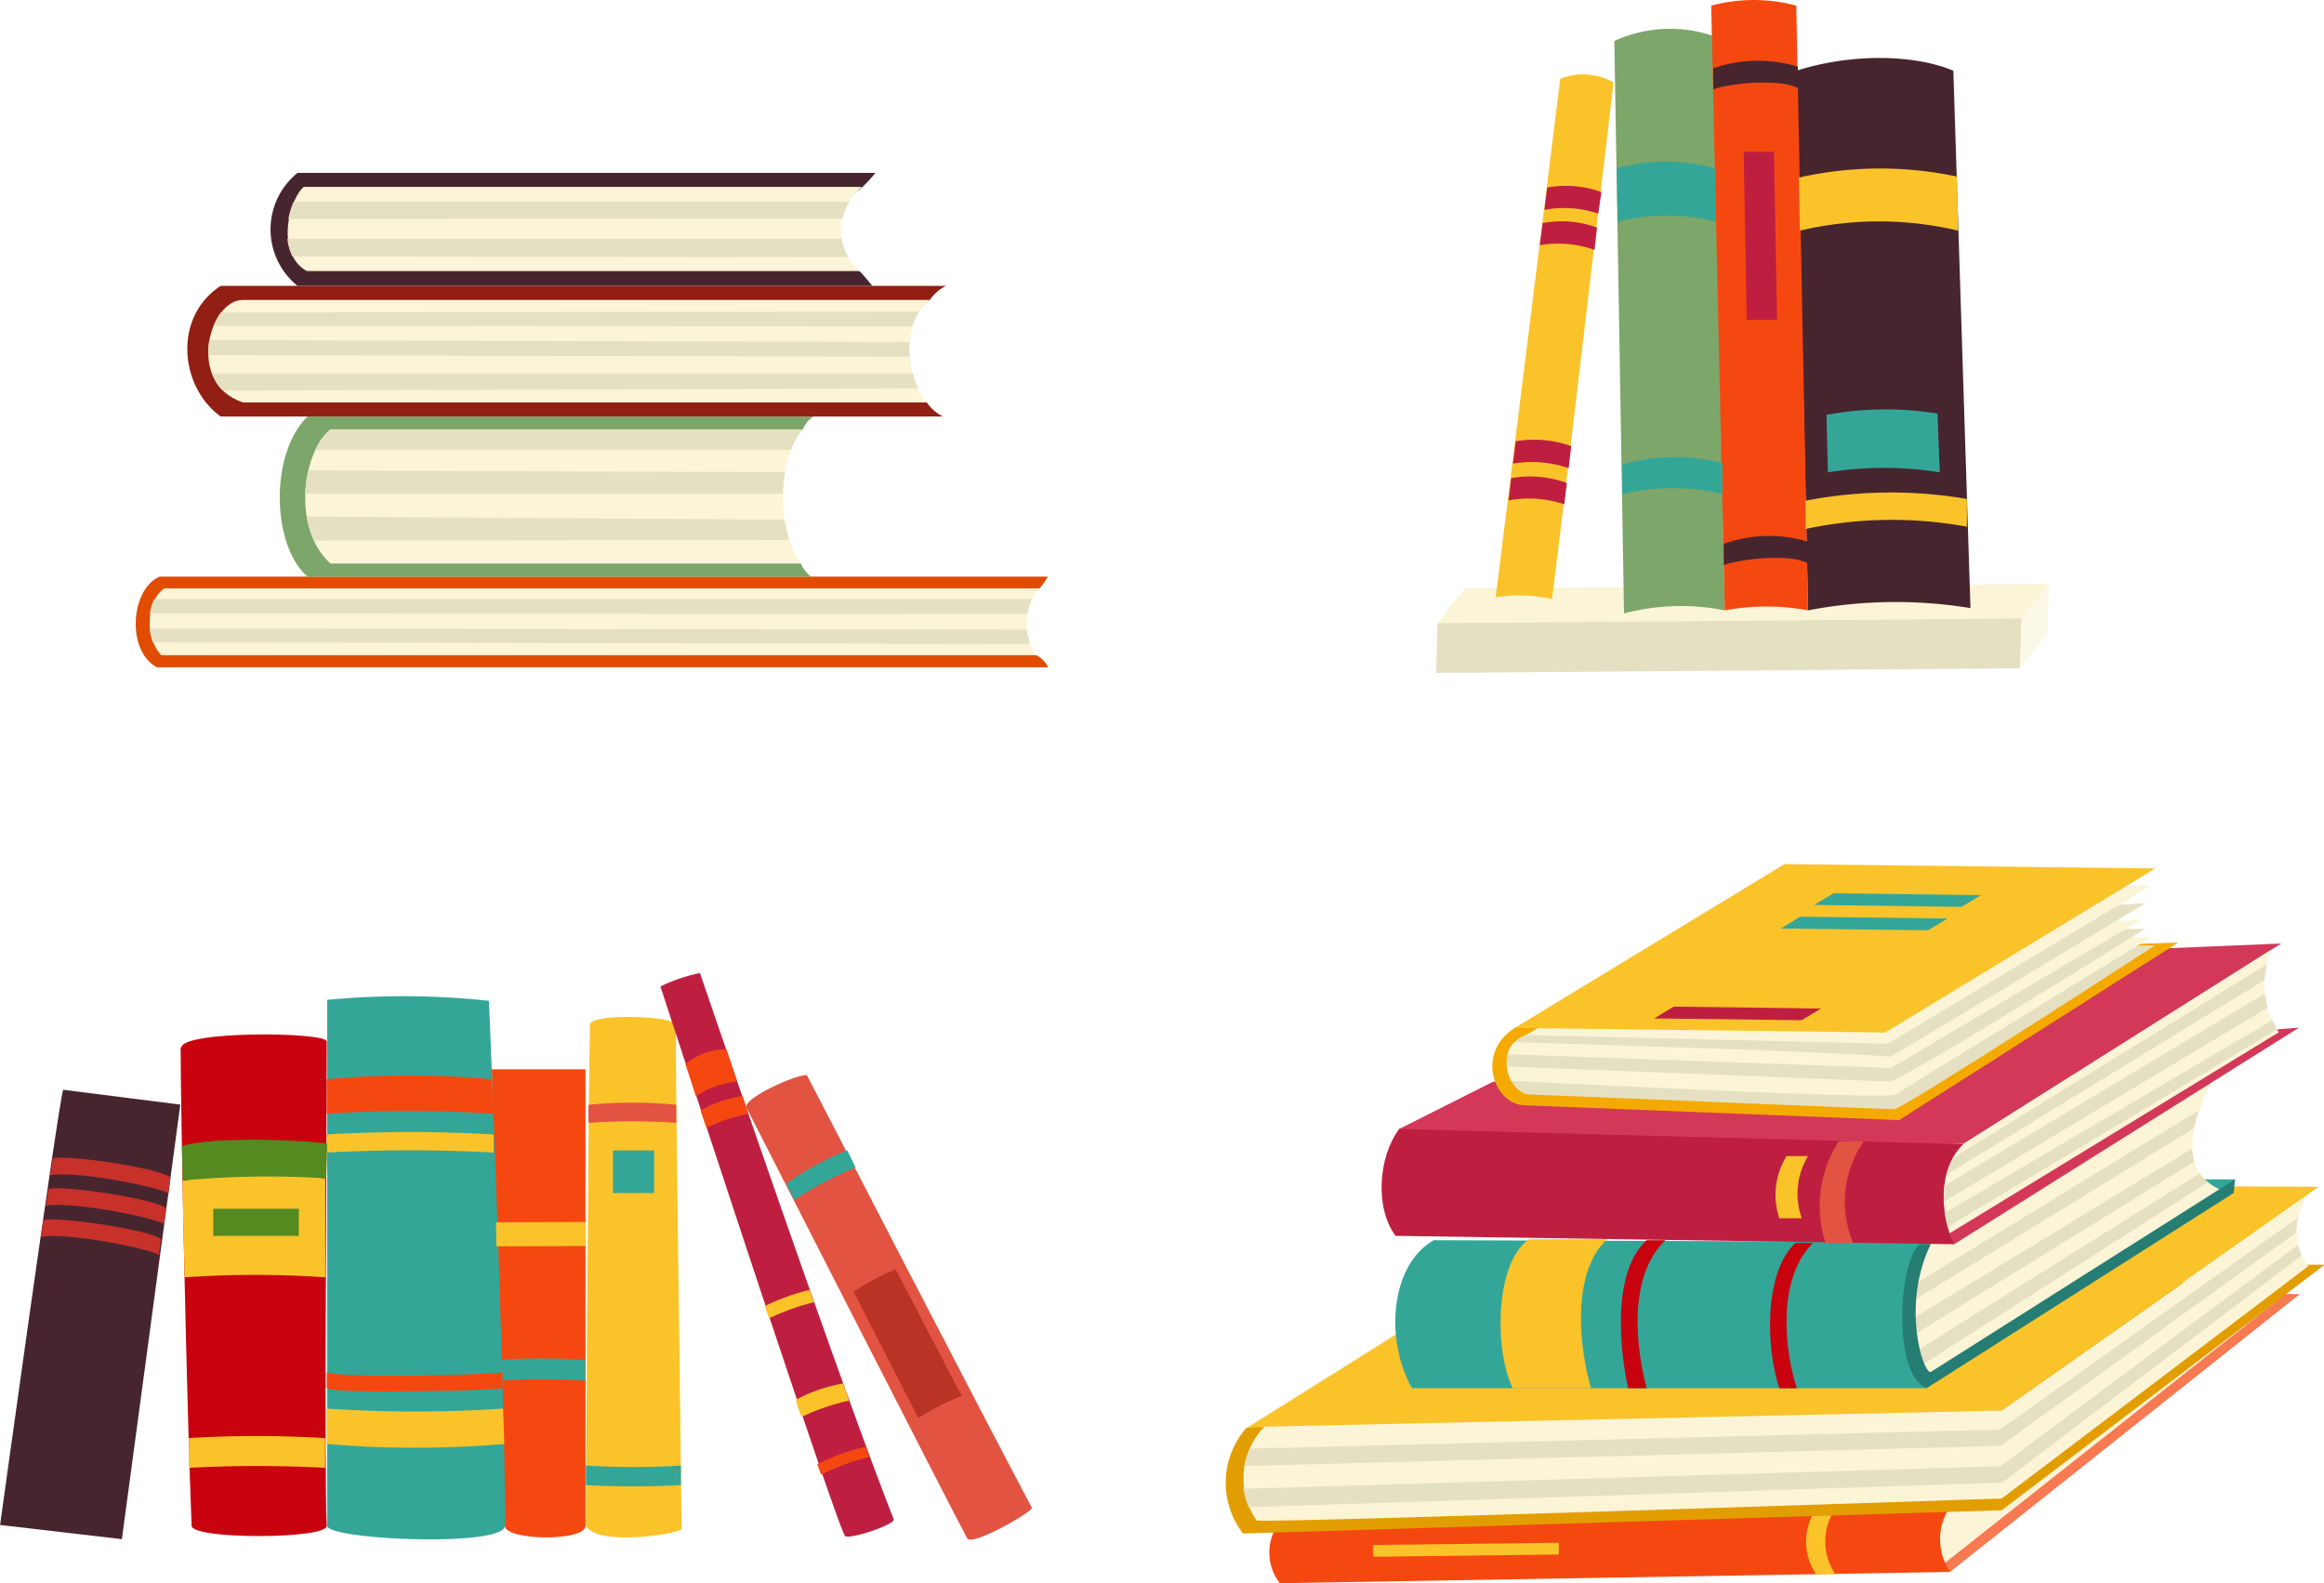 <svg xmlns="http://www.w3.org/2000/svg" viewBox="0 0 143.96 98.07"><defs><style>.cls-1{fill:#47252f;}.cls-1,.cls-10,.cls-11,.cls-12,.cls-14,.cls-15,.cls-16,.cls-18,.cls-19,.cls-2,.cls-20,.cls-21,.cls-22,.cls-23,.cls-3,.cls-4,.cls-5,.cls-6,.cls-7,.cls-8,.cls-9{fill-rule:evenodd;}.cls-2{fill:#fcf4d6;}.cls-3{fill:#e6e0c3;}.cls-4{fill:#e14c00;}.cls-5{fill:#921f13;}.cls-6{fill:#7da66a;}.cls-7{fill:#f54811;}.cls-13,.cls-8{fill:#34a698;}.cls-9{fill:#fac32a;}.cls-10{fill:#be1f41;}.cls-11{fill:#e25341;}.cls-12{fill:#ba3425;}.cls-14{fill:#c7312a;}.cls-15{fill:#c8030f;}.cls-16,.cls-17{fill:#548a20;}.cls-18{fill:#f77a52;}.cls-19{fill:#e29e00;}.cls-20{fill:#257d73;}.cls-21{fill:#d33859;}.cls-22{fill:#f4aa00;}.cls-23{fill:#fcf8e8;}</style></defs><g id="Слой_2" data-name="Слой 2"><g id="Слой_1-2" data-name="Слой 1"><path class="cls-1" d="M53.25,16.79c.35.38.51.59.79.92H18.43a4.5,4.5,0,0,1,0-7h35.8a10.17,10.17,0,0,1-.84.91,3.17,3.17,0,0,0-.14,5.21Z"/><path class="cls-2" d="M53.25,16.79H19c-1.91-1.08-1.14-4.35-.19-5.21H53.39a3.39,3.39,0,0,0-.14,5.21Z"/><path class="cls-3" d="M18.12,15.89a3.11,3.11,0,0,1-.32-1.11H52.14a3.1,3.1,0,0,0,.4,1.15Zm-.26-2.33a5.37,5.37,0,0,1,.33-1.07H52.63a3.14,3.14,0,0,0-.44,1.06Z"/><path class="cls-4" d="M64.18,40.59a1.56,1.56,0,0,1,.75.75H9.73c-1.92-1-1.65-4.86.17-5.62h55a2.94,2.94,0,0,1-.52.73c-2.68,1.23-2.65,3-.23,4.14Z"/><path class="cls-2" d="M64.18,40.59H10c-1-1-1-3.34.19-4.14H64.41a3.45,3.45,0,0,0-.23,4.14Z"/><path class="cls-3" d="M9.46,39.79a3.47,3.47,0,0,1-.19-.86L63.61,39a3.51,3.51,0,0,0,.21.89ZM9.28,38a3.55,3.55,0,0,1,.27-.89l54.38,0a3.21,3.21,0,0,0-.28.93Z"/><path class="cls-5" d="M57.41,24.93a2.6,2.6,0,0,0,1,.87H13.67c-2.5-1.79-3-6.13,0-8.09H58.6a2.62,2.62,0,0,0-1,.87c-2.49,1.85-1.33,5.68-.18,6.35Z"/><path class="cls-2" d="M57.41,24.93H15.05c-3.53-1.16-2.11-6.35,0-6.35H57.59c-2.2,1.82-1,5.67-.18,6.35Z"/><path class="cls-3" d="M13.81,24.2a2.68,2.68,0,0,1-.68-1.06l43.43,0a6.18,6.18,0,0,0,.31.92ZM12.91,22a3.61,3.61,0,0,1,.06-.93l43.38.11a7,7,0,0,0,0,.92Zm.32-1.82a4,4,0,0,1,.45-.82l43.26-.06a3.83,3.83,0,0,0-.42.92Z"/><path class="cls-6" d="M49.61,34.91a2.11,2.11,0,0,0,.62.81H19.05c-2.17-1.85-2.41-7.53,0-9.92H50.4a1.55,1.55,0,0,0-.66.8c-2.63.51-2.81,7.92-.13,8.31Z"/><path class="cls-2" d="M49.61,34.91H20.47c-2.37-2.13-1.78-6.85,0-8.31H49.74c-1.56,1.71-1.71,6.18-.13,8.31Z"/><path class="cls-3" d="M19.54,27.87a3.44,3.44,0,0,1,.93-1.27H49.74A3.85,3.85,0,0,0,49,27.87Z"/><path class="cls-3" d="M18.91,30.59a7,7,0,0,1,.19-1.45l29.53.11a9.51,9.51,0,0,0-.13,1.34Z"/><path class="cls-3" d="M19.44,33.49A7.05,7.05,0,0,1,19,32l29.6.19a9.82,9.82,0,0,0,.3,1.27Z"/><path class="cls-7" d="M36.29,66.24H30.46s.59,23.06.81,28.28c0,.92,5,1,5,0V66.24Z"/><path class="cls-8" d="M30.94,84.24l0,1.28a46.48,46.48,0,0,1,5.3,0V84.24a43.25,43.25,0,0,0-5.35,0Z"/><path class="cls-9" d="M36.54,63.49c0-.75,5.37-.56,5.34,0-.08,1.18.28,24.42.34,31.21,0,.31-5.22,1.14-5.93-.18,0,0,.13-23.93.25-31Z"/><path class="cls-8" d="M42.18,90.8V92a54.56,54.56,0,0,1-5.89,0l0-1.21a47.35,47.35,0,0,0,5.86,0Z"/><path class="cls-10" d="M40.91,61.11a10.33,10.33,0,0,1,2.45-.83s8.58,25.17,12,33.83c.13.32-2.61,1.24-3,1.06S40.91,61.11,40.91,61.11Z"/><path class="cls-11" d="M46.23,68.6c-.18-.54,2.91-2,3.75-2,0,0,10.81,20.92,13.94,26.81.1.2-3.67,2.39-4,1.9C59.19,94,46.23,68.6,46.23,68.6Z"/><path class="cls-8" d="M31.27,94.52c0,1.35-11,.87-11,0V61.94A49.52,49.52,0,0,1,30.29,62s1,24.09,1,32.52Z"/><path class="cls-8" d="M53,72.32a24.11,24.11,0,0,0-3.79,2l-.51-1a19,19,0,0,1,3.78-2.06Z"/><path class="cls-12" d="M59.54,86.48a19.14,19.14,0,0,0-2.66,1.36l-4-7.81a13.46,13.46,0,0,1,2.61-1.4c.11.24,3.85,7.41,4.09,7.85Z"/><path class="cls-9" d="M52.59,86.77a13,13,0,0,0-2.91,1,3.61,3.61,0,0,1-.37-1.06,9.64,9.64,0,0,1,2.9-1,9.27,9.27,0,0,1,.38,1.08Z"/><path class="cls-7" d="M46.35,69a9.76,9.76,0,0,0-2.59.87l-.37-1.08A7.66,7.66,0,0,1,46,67.9Z"/><path class="cls-7" d="M45.66,67a5.35,5.35,0,0,0-2.55.92l-.65-2A4.05,4.05,0,0,1,45,65Z"/><rect class="cls-13" x="37.97" y="71.27" width="2.55" height="2.64"/><polygon class="cls-9" points="36.29 77.19 30.75 77.21 30.72 75.72 36.29 75.7 36.29 77.19"/><path class="cls-1" d="M0,94.47l7.55.88,3.62-26.92-7.26-.92c-.36,1.3-3.91,27-3.91,27Z"/><path class="cls-14" d="M3.28,71.76c.88-.25,6.72.62,7.28,1.19l-.13,1c-.08-.3-5.59-1.45-7.33-1.15Z"/><path class="cls-14" d="M3,73.65c.89-.24,6.73.63,7.28,1.2l-.12,1c-.08-.3-5.61-1.46-7.33-1.16Z"/><path class="cls-14" d="M2.69,75.58c.9-.24,6.73.63,7.28,1.19l-.13,1c-.06-.3-5.58-1.46-7.32-1.15Z"/><path class="cls-7" d="M53.86,90.26l-.23-.64a13.2,13.2,0,0,0-3,1.09l.23.65a13,13,0,0,1,3-1.1Z"/><path class="cls-9" d="M50.42,80.67l-.27-.76a13.17,13.17,0,0,0-2.77,1l.26.76a14.55,14.55,0,0,1,2.78-1Z"/><path class="cls-11" d="M41.91,69.56a39.23,39.23,0,0,0-5.45,0,10.46,10.46,0,0,1,0-1.12,28,28,0,0,1,5.43,0s0,1,0,1.12Z"/><path class="cls-9" d="M31.16,87.26a81.05,81.05,0,0,1-10.92,0v2.19a63.84,63.84,0,0,0,11,0Z"/><path class="cls-7" d="M20.24,85.11V86c.52.38,10.62.13,10.89,0v-1c-.27.17-10.37.41-10.89,0Z"/><path class="cls-7" d="M30.56,69a75.61,75.61,0,0,0-10.32,0V66.86a54.77,54.77,0,0,1,10.24,0Z"/><path class="cls-9" d="M20.24,71.4l0-1.12a89.07,89.07,0,0,1,10.34,0l0,1.12a96.47,96.47,0,0,0-10.35,0Z"/><path class="cls-15" d="M11.19,64.88c0,4.23.39,22.69.68,29.64,0,.86,8.42.84,8.37,0-.16-2.93,0-22.76,0-30,0-.6-9-.68-9,.38Z"/><path class="cls-9" d="M11.7,89.13c0,.61,0,1.23,0,1.8a79.33,79.33,0,0,1,8.44,0V89.09a70.7,70.7,0,0,0-8.48,0Z"/><path class="cls-9" d="M11.32,73.13c0,1.88.07,3.92.12,6h0a63.24,63.24,0,0,1,8.71,0h0c0-2.07,0-4.16,0-6.12,0,0,0,0,0,0a26.14,26.14,0,0,0-8.71.12.42.42,0,0,0-.15,0Z"/><path class="cls-16" d="M20.21,73a56.22,56.22,0,0,0-8.89.13L11.27,71c2-.62,7.44-.38,9-.15Z"/><rect class="cls-17" x="13.21" y="74.88" width="5.3" height="1.68"/><polygon class="cls-18" points="140.89 80.15 119.2 96.64 120.81 97.37 142.46 80.17 140.89 80.15"/><polygon class="cls-2" points="140.23 79.77 119.42 92.58 118.88 96.14 120.48 96.82 141.24 80.42 140.23 79.77"/><path class="cls-7" d="M79.09,94.54l41.58-1a3.58,3.58,0,0,0,.14,3.84l-41.53.7a3.1,3.1,0,0,1-.19-3.53Z"/><polygon class="cls-9" points="96.56 96.3 85.06 96.44 85.04 95.71 96.56 95.57 96.56 96.3"/><path class="cls-9" d="M112.37,93.67l1.19,0a3.61,3.61,0,0,0,.13,3.85H112.5a3.59,3.59,0,0,1-.13-3.84Z"/><path class="cls-19" d="M77.26,88.45l65.1-10.1H144L124,93.56,77,95a5.15,5.15,0,0,1,.24-6.58Z"/><polygon class="cls-9" points="138.46 73.5 86.55 82.62 77.26 88.44 123.96 87.39 143.63 73.52 138.46 73.5"/><polygon class="cls-8" points="138.49 73.06 136.53 73.06 136.84 74.2 138.49 73.06"/><path class="cls-8" d="M119.37,86l.11-9.07-30.67-.1c-2.75,1.57-3,6.3-1.34,9.17Z"/><path class="cls-9" d="M98.56,86c-.71-2.35-1.28-7.17,1-9.23H94.71c-2.15,1.5-2.13,7-1,9.23Z"/><path class="cls-15" d="M111.31,86c-.63-1.81-1.42-6.6,1-9h-1.09c-2,1.85-1.81,6.63-1,9Z"/><path class="cls-15" d="M102,86c-.65-2.47-1.2-6.9,1.16-9.17H102c-2.12,1.93-1.7,6.6-1.15,9.17Z"/><path class="cls-2" d="M143,78.46a3.76,3.76,0,0,1,0-4.45L124,87.38l-45.67,1a4.59,4.59,0,0,0-.49,5.81c.68.18,46.16-1.36,46.16-1.36l19-14.4Z"/><path class="cls-2" d="M119.2,77.3l-.83,2.28,0,2.46.44,2.07.65,1c4.56-2.36,17.95-11.35,17.95-11.35l.11-.07c-3.07-1.37-1.2-5.29-.55-6.6Z"/><polygon class="cls-3" points="136.21 68.77 135.89 69.91 118.69 80.47 118.64 79.92 118.83 79.42 136.21 68.77"/><polygon class="cls-3" points="118.72 82.59 118.59 82.11 118.67 81.58 135.78 71.16 135.91 71.97 118.72 82.59"/><polygon class="cls-3" points="119.2 84.47 118.97 84.08 118.91 83.57 136.24 72.7 136.75 73.25 119.2 84.47"/><polygon class="cls-3" points="77.07 90.82 77.21 90.33 77.43 89.74 123.88 88.56 142.33 75.44 142.22 76.37 123.93 89.57 77.07 90.82"/><polygon class="cls-3" points="142.33 77.13 142.57 77.78 124.02 91.85 77.34 93.37 77.15 92.84 77.02 92.23 123.91 90.83 142.33 77.13"/><path class="cls-20" d="M119.58,77.08h-.65c-1.36,1-1.71,8.22.44,8.9l19-12.08.08-.84L119.59,85c-.52,0-1.79-4.23,0-7.9Z"/><polygon class="cls-21" points="92.45 67.03 133.85 58.76 141.31 58.45 121.62 70.86 102.66 71.37 86.63 69.96 92.45 67.03"/><path class="cls-22" d="M132.7,58.46,93.83,63.68c-2.41,1.52-1.32,4.65.52,4.79l23.29.92,17.29-11Z"/><path class="cls-3" d="M132.52,58.57l-38,5.55c-2.07.76-1.12,3.69.3,3.69.64,0,22.22.93,22.51.9.28.17,16.14-10.13,16.14-10.13Z"/><path class="cls-2" d="M93.64,67a2.48,2.48,0,0,1-.3-.93l38.75-8,1.14,0-15.85,9.74c-.59.34-23.74-.86-23.74-.86Z"/><path class="cls-3" d="M131.7,57.55,93.38,65.31l0,.76L117,67c.38.26,15.88-9.46,15.88-9.46Z"/><path class="cls-2" d="M131.13,57.05,93.81,64.56a1.58,1.58,0,0,0-.43.75l23.76.85L132.6,57Z"/><path class="cls-3" d="M131.27,56.05,94.52,64.12l-.71.44s22.14.65,23.23.92c.15,0,15.86-9.53,15.86-9.53Z"/><polygon class="cls-2" points="94.52 64.12 95.5 63.55 131.7 54.89 133.25 54.86 116.95 64.66 94.52 64.12"/><path class="cls-2" d="M121.62,70.88l-2.16,1,0,4,1.57,1.15L141.4,64.29a5.42,5.42,0,0,1-.7-5.46Z"/><polygon class="cls-21" points="121.05 77.08 142.41 63.66 141.05 63.77 141.16 63.95 120.41 76.62 121.05 77.08"/><path class="cls-10" d="M86.67,69.94c-1.29,1.73-1.52,4.89-.22,6.62l34.6.52c-.78-1.53-1.14-4.57.57-6.2Z"/><polygon class="cls-3" points="120.95 71.75 120.56 72.78 140.26 60.72 140.42 59.74 120.95 71.75"/><polygon class="cls-3" points="120.46 75.14 120.65 76.01 141.05 63.77 140.77 63.19 120.46 75.14"/><polygon class="cls-3" points="120.45 73.46 120.4 74.45 140.47 62.43 140.29 61.56 120.45 73.46"/><path class="cls-9" d="M111.58,75.47l-1.36,0a4.55,4.55,0,0,1,.45-3.85H112a4.48,4.48,0,0,0-.4,3.82Z"/><path class="cls-11" d="M114.78,77l-1.69,0a7.33,7.33,0,0,1,.82-6.3l1.55,0a6.56,6.56,0,0,0-.68,6.27Z"/><polygon class="cls-9" points="93.83 63.68 116.78 63.96 133.5 53.8 110.54 53.53 93.83 63.68"/><polygon class="cls-8" points="112.38 56.06 113.58 55.34 122.71 55.45 121.51 56.18 112.38 56.06"/><polygon class="cls-8" points="110.32 57.52 111.5 56.79 120.64 56.9 119.43 57.63 110.32 57.52"/><polygon class="cls-10" points="102.47 63.09 103.67 62.36 112.8 62.48 111.6 63.2 102.47 63.09"/><polygon class="cls-2" points="90.74 36.46 89.05 38.6 125.23 38.31 126.92 36.18 90.74 36.46"/><path class="cls-1" d="M111.27,4.38,112,37.81a28.82,28.82,0,0,1,10.06-.14L121,4.38c-2.38-1-6.25-1.1-9.72,0Z"/><path class="cls-9" d="M96.65,4.87c-.05.45-4,32.13-4,32.13a9.2,9.2,0,0,1,3.48.11c.18-1,3.82-32,3.82-32a3.8,3.8,0,0,0-3.34-.21Z"/><path class="cls-6" d="M100,2.53,100.6,38a13.93,13.93,0,0,1,6.24-.19l-.71-35.58a8.28,8.28,0,0,0-6.11.3Z"/><path class="cls-7" d="M111.27.35,112,37.81a14.21,14.21,0,0,0-5.16,0L106,.35a10.12,10.12,0,0,1,5.27,0Z"/><polygon class="cls-3" points="89.05 38.6 88.96 41.69 125.13 41.4 125.23 38.31 89.05 38.6"/><polygon class="cls-23" points="126.84 39.26 125.13 41.4 125.23 38.31 126.92 36.18 126.84 39.26"/><polygon class="cls-10" points="110.08 19.81 108.2 19.81 108.01 9.4 109.89 9.4 110.08 19.81"/><path class="cls-8" d="M106.3,13.72a12.9,12.9,0,0,0-6.09,0l-.06-3.29a11.28,11.28,0,0,1,6.07,0Z"/><path class="cls-8" d="M106.7,30.61a13.14,13.14,0,0,0-6.21,0l0-1.84a12,12,0,0,1,6.21-.08Z"/><path class="cls-1" d="M111.38,5.46c-1.17-.62-4.35-.29-5.25.08l0-1.31a8.47,8.47,0,0,1,5.24-.1Z"/><path class="cls-9" d="M121.3,14.29a21.22,21.22,0,0,0-9.81,0L111.43,11a22.91,22.91,0,0,1,9.8-.06Z"/><path class="cls-1" d="M111.94,34.88c-1.16-.62-4.26-.22-5.16.13l0-1.32a8.28,8.28,0,0,1,5.18-.14Z"/><path class="cls-8" d="M120.16,29.26a22,22,0,0,0-6.93,0l-.09-3.56a20.17,20.17,0,0,1,6.88-.08Z"/><path class="cls-9" d="M121.84,30.91a27.8,27.8,0,0,0-10,.11l0,1.75a25.66,25.66,0,0,1,10-.14Z"/><path class="cls-10" d="M99,13.23A6.65,6.65,0,0,0,95.67,13l.17-1.38a6.38,6.38,0,0,1,3.36.28Z"/><path class="cls-10" d="M98.77,15.48a6.71,6.71,0,0,0-3.39-.29l.18-1.37a6.33,6.33,0,0,1,3.37.28Z"/><path class="cls-10" d="M97.17,29a7.05,7.05,0,0,0-3.45-.28l.17-1.38a6.69,6.69,0,0,1,3.44.3Z"/><path class="cls-10" d="M96.9,31.24A6.94,6.94,0,0,0,93.45,31l.16-1.38a6.71,6.71,0,0,1,3.45.3Z"/></g></g></svg>